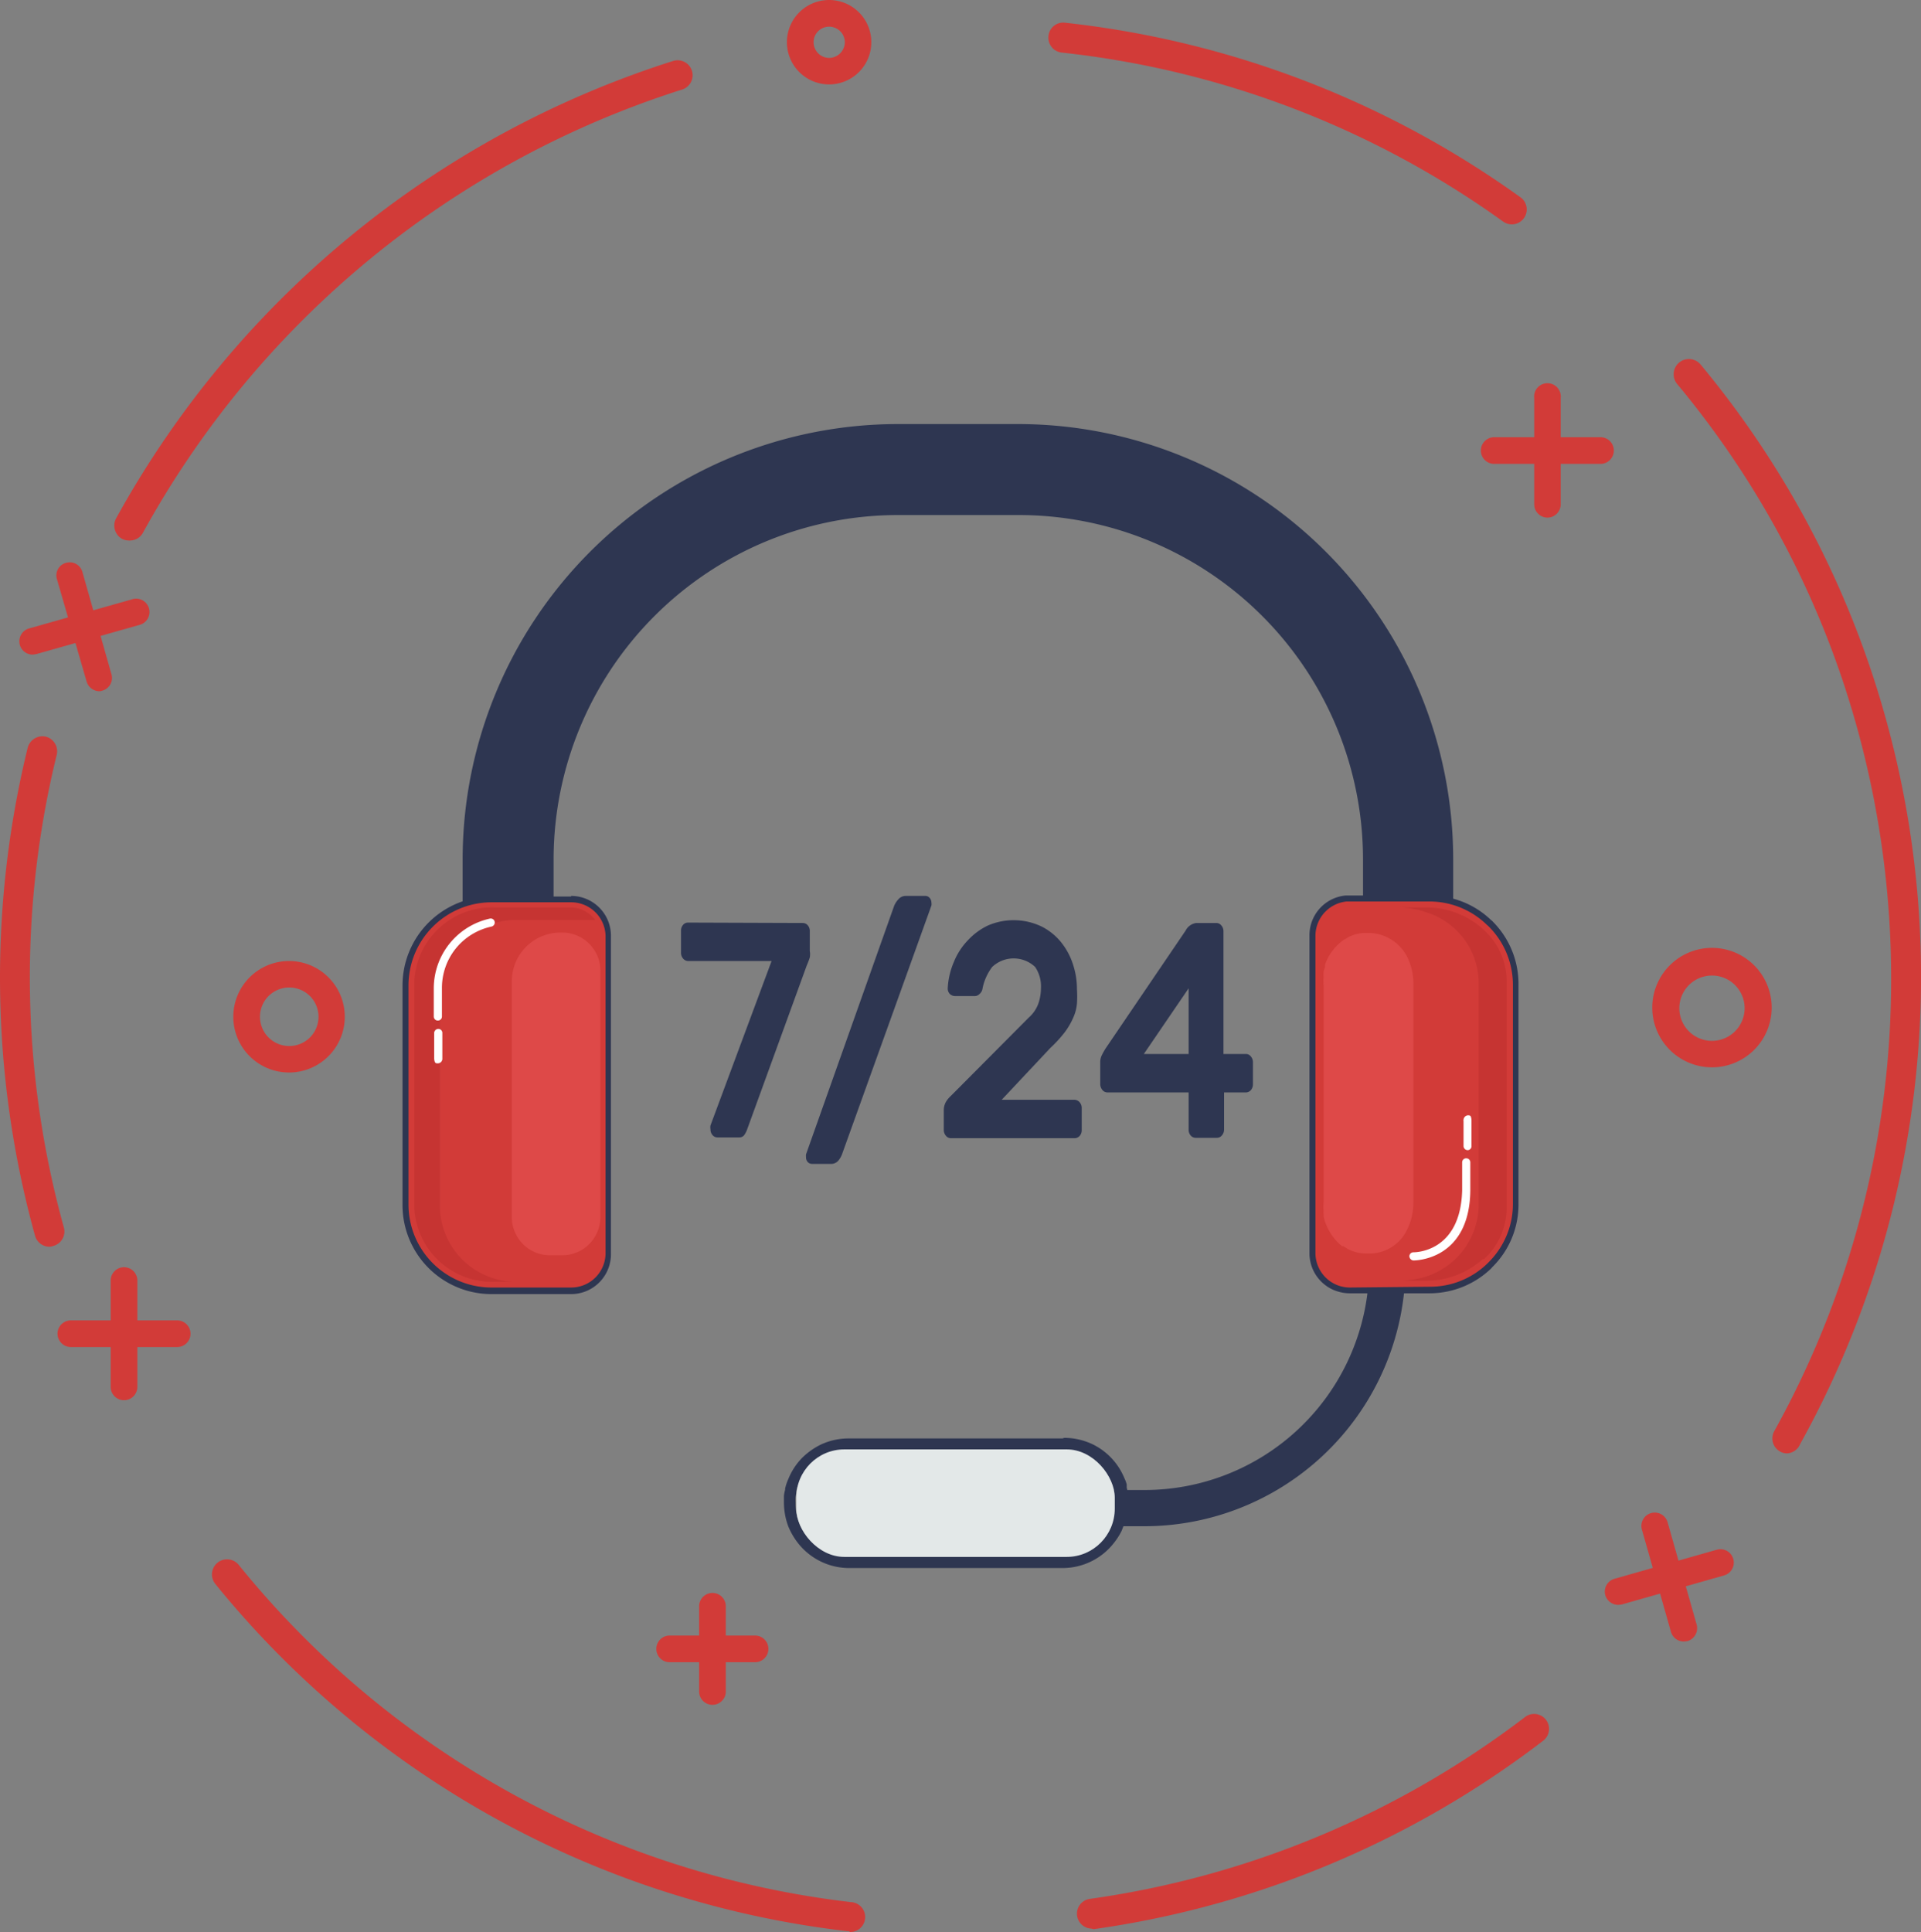 <svg xmlns="http://www.w3.org/2000/svg" viewBox="0 0 96.5 97.04"><rect x="0" y="0" width="96.5" height="97.04" fill="#808080" stroke="none"/><g fill="#2e3651">
  <path d="M27.88,48.09c0-.44-.07-.87-.07-1.31V43.15A17.31,17.31,0,0,1,45.1,25.87h6.09A17.3,17.3,0,0,1,68.47,43.15v3.63c0,.44,0,.87-.06,1.31H73c0-.44,0-.87,0-1.31V43.15A21.87,21.87,0,0,0,51.19,21.3H45.1A21.88,21.88,0,0,0,23.24,43.15v3.63c0,.44,0,.87.05,1.31Z"></path>
  <path d="m70.51 62a13.08 13.08 0 0 0 -4.14 -8.07v2.69a11.79 11.79 0 0 1 1.3 2.09 11.28 11.28 0 0 1 1.08 4.33v0.52s0 0.34 0 0.5a3 3 0 0 1 0 0.31 11.28 11.28 0 0 1 -11.27 10.47h-1.61a11.18 11.18 0 0 1 -6.37 -2h-2.87a13.06 13.06 0 0 0 7.89 3.75 10.64 10.64 0 0 0 1.26 0.07h1.7a13.13 13.13 0 0 0 13.1 -12.3v-0.79a13.64 13.64 0 0 0 -0.07 -1.57z"></path>
  <path d="M71.81,45.58a3.86,3.86,0,0,1,2.68,1.08l.06.06a3.87,3.87,0,0,1,1.14,2.74v11a3.91,3.91,0,0,1-1.14,2.74l-.06,0a3.87,3.87,0,0,1-2.68,1.09h-4a1.21,1.21,0,0,1-.43-.07,1.4,1.4,0,0,1-.44-.22,1.45,1.45,0,0,1-.57-1.15V47a1.44,1.44,0,0,1,1.3-1.43h4.14m0-.59H67.59a2,2,0,0,0-1.81,2V62.94a2,2,0,0,0,.81,1.62,1.9,1.9,0,0,0,.62.31,2,2,0,0,0,.6.09h4a4.47,4.47,0,0,0,3.09-1.24l.08-.09a4.4,4.4,0,0,0,1.3-3.13v-11A4.44,4.44,0,0,0,75,46.3a.48.48,0,0,0-.1-.09,4.37,4.37,0,0,0-3-1.22Z"></path>
  <path d="M28.69,45.58A1.44,1.44,0,0,1,30.13,47V62.94a1.45,1.45,0,0,1-1.44,1.44h-4a3.9,3.9,0,0,1-3.88-3.88v-11a3.89,3.89,0,0,1,3.88-3.88h4m0-.59h-4a4.47,4.47,0,0,0-4.47,4.47v11A4.47,4.47,0,0,0,24.69,65h4a2,2,0,0,0,2-2V47a2,2,0,0,0-2-2Z"></path>
  <path d="M40.33,46.36a.33.33,0,0,1,.25.12.43.43,0,0,1,.1.29v1a.93.93,0,0,1,0,.32,4.15,4.15,0,0,1-.16.42l-3,8.25a1.08,1.08,0,0,1-.14.26.3.3,0,0,1-.24.11h-1.1a.33.33,0,0,1-.25-.12.43.43,0,0,1-.1-.29.58.58,0,0,1,0-.19l3.07-8.26H34.56a.33.33,0,0,1-.25-.13.43.43,0,0,1-.1-.29v-1.1a.43.43,0,0,1,.1-.29.32.32,0,0,1,.25-.12Z"></path>
  <path d="M44.92,45.49a1.17,1.17,0,0,1,.2-.31A.49.49,0,0,1,45.5,45h1a.28.28,0,0,1,.2.1.36.36,0,0,1,.09.24.39.39,0,0,1,0,.14L42.29,58a1.19,1.19,0,0,1-.18.3.48.48,0,0,1-.4.16h-.93a.3.3,0,0,1-.21-.1.35.35,0,0,1-.08-.24.78.78,0,0,1,0-.14Z"></path>
  <path d="M51.68,51.11a1.7,1.7,0,0,0,.5-.76,2.37,2.37,0,0,0,.11-.71A1.72,1.72,0,0,0,52,48.57a1.57,1.57,0,0,0-2.16,0,2.66,2.66,0,0,0-.48,1.06.44.44,0,0,1-.16.3.32.32,0,0,1-.23.1h-1a.38.38,0,0,1-.26-.11.39.39,0,0,1-.1-.3,3.81,3.81,0,0,1,.31-1.31,3.36,3.36,0,0,1,.7-1.08,3.3,3.3,0,0,1,1-.74,3.26,3.26,0,0,1,2.71.05,3,3,0,0,1,1,.82,3.46,3.46,0,0,1,.58,1.11,3.92,3.92,0,0,1,.19,1.21,5.64,5.64,0,0,1,0,.73,2.2,2.2,0,0,1-.18.69,3.68,3.68,0,0,1-.42.73,6.49,6.49,0,0,1-.74.81l-2.44,2.6h3.67a.36.36,0,0,1,.25.13.43.43,0,0,1,.1.29v1.1a.43.43,0,0,1-.1.29.35.35,0,0,1-.25.12H47.77a.32.32,0,0,1-.25-.12.44.44,0,0,1-.11-.29v-1a.85.85,0,0,1,.13-.45,1.41,1.41,0,0,1,.23-.27Z"></path>
  <path d="M60.06,57.15a.33.33,0,0,1-.25-.12.43.43,0,0,1-.1-.29V54.87H55.63a.32.32,0,0,1-.25-.12.46.46,0,0,1-.11-.3V53.36a.76.76,0,0,1,.09-.38,3.35,3.35,0,0,1,.2-.35l4-5.89a.7.7,0,0,1,.54-.38h1a.32.32,0,0,1,.25.12.44.44,0,0,1,.11.29v6.17h1.13a.31.31,0,0,1,.25.13.43.43,0,0,1,.1.29v1.09a.45.45,0,0,1-.1.3.33.33,0,0,1-.25.12H61.49v1.87a.44.44,0,0,1-.11.29.32.32,0,0,1-.25.12Zm-.35-4.21v-3.3l-2.25,3.3Z"></path>
  <path d="M53.38,72.86a2.69,2.69,0,0,1,2.46,1.66,2.31,2.31,0,0,1,.1.28s0,0,0,0v.06a1.67,1.67,0,0,1,.05.31s0,.06,0,.08v.09c0,.05,0,.1,0,.15a2.53,2.53,0,0,1-.19,1,1.08,1.08,0,0,1-.08.19,2,2,0,0,1-.32.5,2.63,2.63,0,0,1-2.08,1H42.63a2.68,2.68,0,0,1-2.09-1,2.46,2.46,0,0,1-.39-.69,2.53,2.53,0,0,1-.19-1,2.64,2.64,0,0,1,0-.29v0A2.21,2.21,0,0,1,40,75V74.9a1.71,1.71,0,0,1,.13-.38,2.59,2.59,0,0,1,.58-.88,2.66,2.66,0,0,1,.73-.51,2.63,2.63,0,0,1,1.15-.27H53.38m0-.61H42.63a3.28,3.28,0,0,0-1.42.32,3.59,3.59,0,0,0-.9.64,3.27,3.27,0,0,0-.71,1.08,2.45,2.45,0,0,0-.16.48h0v.06a1.7,1.7,0,0,0-.06.31h0v0h0c0,.12,0,.23,0,.34a3.44,3.44,0,0,0,.22,1.19,3.55,3.55,0,0,0,.49.84,3.27,3.27,0,0,0,2.57,1.25H53.38a3.27,3.27,0,0,0,2.56-1.24,3.44,3.44,0,0,0,.4-.62l.09-.23a3.23,3.23,0,0,0,.23-1.19v-.29s0-.08,0-.12a2,2,0,0,0-.06-.35v0l0-.07,0-.09a1.75,1.75,0,0,0-.12-.32,3.27,3.27,0,0,0-1.6-1.7,3.35,3.35,0,0,0-1.42-.32Z"></path>
</g><g fill="#d23b38">
  <path d="M75.69,49.46v11a3.91,3.91,0,0,1-1.14,2.74l-.06,0a3.87,3.87,0,0,1-2.68,1.09H70.25a3.86,3.86,0,0,1-2.7-1.1,4.12,4.12,0,0,1-.28-.31,3.85,3.85,0,0,1-.87-2,4.36,4.36,0,0,1,0-.51v-11a3.71,3.71,0,0,1,.06-.67,3.9,3.9,0,0,1,3.82-3.21h1.56a3.86,3.86,0,0,1,2.68,1.08l.06.06A3.87,3.87,0,0,1,75.69,49.46Z"></path>
  <path d="M67.81,64.67a1.82,1.82,0,0,1-.52-.08,1.74,1.74,0,0,1-1.21-1.65V47a1.74,1.74,0,0,1,1.56-1.72h4.17a4.14,4.14,0,0,1,2.88,1.17l.08.07A4.14,4.14,0,0,1,76,49.46v11a4.12,4.12,0,0,1-1.22,2.94l-.08.08a4.12,4.12,0,0,1-2.87,1.15Z"></path>
  <rect x="20.81" y="45.58" width="9.32" height="18.8" rx="3.88" transform="translate(50.94 109.95) rotate(180)"></rect>
  <path d="M24.69,64.67a4.17,4.17,0,0,1-4.17-4.17v-11a4.18,4.18,0,0,1,4.17-4.18h4A1.73,1.73,0,0,1,30.42,47V62.94a1.73,1.73,0,0,1-1.73,1.73Z"></path>
  <path d="M42.67,97h-.09A48,48,0,0,1,10.81,79.55.75.75,0,0,1,12,78.61,46.46,46.46,0,0,0,42.75,95.54a.75.75,0,0,1-.08,1.5Zm12.16-.13a.75.75,0,0,1-.1-1.49,46.68,46.68,0,0,0,21.91-9.16.75.75,0,0,1,.91,1.19A48.11,48.11,0,0,1,54.93,96.9ZM89.77,73a.68.68,0,0,1-.36-.1.75.75,0,0,1-.29-1A46.73,46.73,0,0,0,95,49.11,47.22,47.22,0,0,0,93.41,37h0A46.17,46.17,0,0,0,84.26,19.3a.75.75,0,1,1,1.16-1,47.71,47.71,0,0,1,9.43,18.23h0a48.38,48.38,0,0,1-4.42,36A.75.75,0,0,1,89.77,73ZM2.48,62.62a.75.75,0,0,1-.72-.55,48.64,48.64,0,0,1-.37-24.51A.77.77,0,0,1,2.3,37a.76.76,0,0,1,.55.91,47,47,0,0,0,.36,23.75.75.75,0,0,1-.53.92A.64.64,0,0,1,2.48,62.62Zm4-35.47a.8.8,0,0,1-.36-.09.77.77,0,0,1-.3-1,48.77,48.77,0,0,1,28-23,.75.75,0,1,1,.44,1.44A47.17,47.17,0,0,0,7.18,26.76.75.75,0,0,1,6.52,27.15ZM75.94,11.27a.76.76,0,0,1-.43-.14A46.57,46.57,0,0,0,53.33,2.64a.75.75,0,0,1-.66-.83.74.74,0,0,1,.82-.67A48.09,48.09,0,0,1,76.38,9.91a.75.75,0,0,1-.44,1.36Z"></path>
  <path d="M41.65,4.24a2.12,2.12,0,1,1,2.12-2.12A2.12,2.12,0,0,1,41.65,4.24Zm0-2.9a.78.78,0,0,0-.78.78.79.79,0,0,0,.78.79.8.8,0,0,0,.79-.79A.79.79,0,0,0,41.65,1.34Z"></path>
  <path d="m14.52 53.87a2.8 2.8 0 1 1 2.8 -2.8 2.8 2.8 0 0 1 -2.8 2.8zm0-4.27a1.47 1.47 0 1 0 1.48 1.47 1.47 1.47 0 0 0 -1.48 -1.47z"></path>
  <path d="M86,53.61a3,3,0,1,1,3-3A3,3,0,0,1,86,53.61ZM86,49a1.64,1.64,0,1,0,1.64,1.64A1.64,1.64,0,0,0,86,49Z"></path>
  <path d="M77.73,26a.67.67,0,0,1-.66-.67V20a.67.67,0,1,1,1.33,0V25.3A.67.67,0,0,1,77.73,26Z"></path>
  <path d="M80.4,23.3H75.06a.67.67,0,1,1,0-1.34H80.4a.67.67,0,0,1,0,1.34Z"></path>
  <path d="M6.23,70.33a.67.67,0,0,1-.67-.67V64.32a.67.67,0,1,1,1.34,0v5.34A.67.67,0,0,1,6.23,70.33Z"></path>
  <path d="M8.9,67.66H3.56a.67.67,0,1,1,0-1.34H8.9a.67.67,0,0,1,0,1.34Z"></path>
  <path d="M5,34.72a.68.68,0,0,1-.65-.49L2.86,29.09a.65.65,0,0,1,.46-.82.66.66,0,0,1,.82.46L5.6,33.87a.66.66,0,0,1-.46.82A.57.57,0,0,1,5,34.72Z"></path>
  <path d="M1.66,32.88a.67.67,0,0,1-.18-1.32l5.13-1.45A.67.67,0,1,1,7,31.39L1.84,32.85Z"></path>
  <path d="M84.59,82.45a.67.67,0,0,1-.65-.48l-1.46-5.14a.67.67,0,0,1,1.29-.37l1.46,5.14a.68.68,0,0,1-.46.83Z"></path>
  <path d="M81.29,80.61a.68.68,0,0,1-.65-.49.67.67,0,0,1,.46-.82l5.14-1.46a.67.67,0,1,1,.37,1.29l-5.14,1.46Z"></path>
  <path d="M35.79,85.63a.67.67,0,0,1-.67-.67V80.68a.67.67,0,0,1,1.34,0V85A.67.67,0,0,1,35.79,85.63Z"></path>
  <path d="M37.93,83.49H33.64a.67.67,0,0,1,0-1.34h4.29a.67.67,0,0,1,0,1.34Z"></path>
</g><g fill="#ea5757" opacity=".5">
  <path d="M71,49.48V60.42a3,3,0,0,1-.35,1.41h0l-.07.13,0,0a2.12,2.12,0,0,1-1.68,1h-.29a1.94,1.94,0,0,1-.94-.25l-.19-.12s0,0-.06,0l-.15-.12h0a2.75,2.75,0,0,1-.78-1.36h0l0-.14h0a.59.59,0,0,1,0-.14s0,0,0,0a2.75,2.75,0,0,1,0-.41V49.48a3,3,0,0,1,0-.42v0a1.87,1.87,0,0,1,0-.25h0a2.17,2.17,0,0,1,.07-.24l0-.11a2.55,2.55,0,0,1,.94-1.25l.22-.13a1.87,1.87,0,0,1,.87-.22h.21a2.21,2.21,0,0,1,2,1.46A3,3,0,0,1,71,49.48Z"></path>
  <path d="M27.63,63.05h.61a1.92,1.92,0,0,0,1.92-1.92V48.76a1.92,1.92,0,0,0-1.92-1.92h-.09a2.45,2.45,0,0,0-2.44,2.44V61.13A1.92,1.92,0,0,0,27.63,63.05Z"></path>
</g><g fill="#bc2e2e" opacity=".55">
  <path d="M75.69,49.28V60.67a3.51,3.51,0,0,1-1.14,2.57l-.06,0a4.27,4.27,0,0,1-2.87,1.09H70.33a4.48,4.48,0,0,0,.64-.06,3.82,3.82,0,0,0,3.31-3.64V49.28a3.75,3.75,0,0,0-2.7-3.48,4.26,4.26,0,0,0-1.25-.22h1.29a4.26,4.26,0,0,1,2.87,1.08l.06.06A3.49,3.49,0,0,1,75.69,49.28Z"></path>
  <path d="M22.11,50.48v-.63a3.84,3.84,0,0,1,4-3.64h3.79a1.55,1.55,0,0,0-1.26-.63H24.88a3.91,3.91,0,0,0-4.07,3.7V60.67a3.91,3.91,0,0,0,4.07,3.71h3.75a1.43,1.43,0,0,0,.29,0H26.1a3.84,3.84,0,0,1-4-3.64V50.48Z"></path>
</g><g fill="#fff">
  <path d="m22 53.41c-0.11 0-0.17 0-0.19-0.24v-1.29a0.21 0.21 0 0 1 0.21 -0.2 0.2 0.2 0 0 1 0.2 0.21v1.24s0 0.05 0 0.07a0.23 0.23 0 0 1 -0.22 0.21z"></path>
  <path d="M22,51.26h0a.2.2,0,0,1-.21-.2c0-.4,0-.87,0-1.42a3.59,3.59,0,0,1,2.82-3.5.2.2,0,0,1,.24.16.21.21,0,0,1-.16.24,3.15,3.15,0,0,0-2.49,3.11c0,.54,0,1,0,1.41A.2.2,0,0,1,22,51.26Z"></path>
  <path d="m73.72 57.77a0.21 0.21 0 0 1 -0.2 -0.21v-1.24a0.19 0.19 0 0 1 0 -0.08 0.24 0.24 0 0 1 0.21 -0.22c0.12 0 0.17 0 0.19 0.24v1.29a0.2 0.2 0 0 1 -0.2 0.22z"></path>
  <path d="m71 63.31a0.22 0.22 0 0 1 -0.2 -0.21 0.2 0.2 0 0 1 0.2 -0.2c0.09 0 2.37 0 2.45-3.11v-1.11-0.3a0.2 0.2 0 0 1 0.21 -0.2 0.2 0.2 0 0 1 0.2 0.2v0.3 1.12c-0.04 3.47-2.72 3.51-2.86 3.51z"></path>
</g><rect x="40" y="72.8" width="16" height="5.4" fill="#e3e8e8" rx="2.5%"></rect></svg>